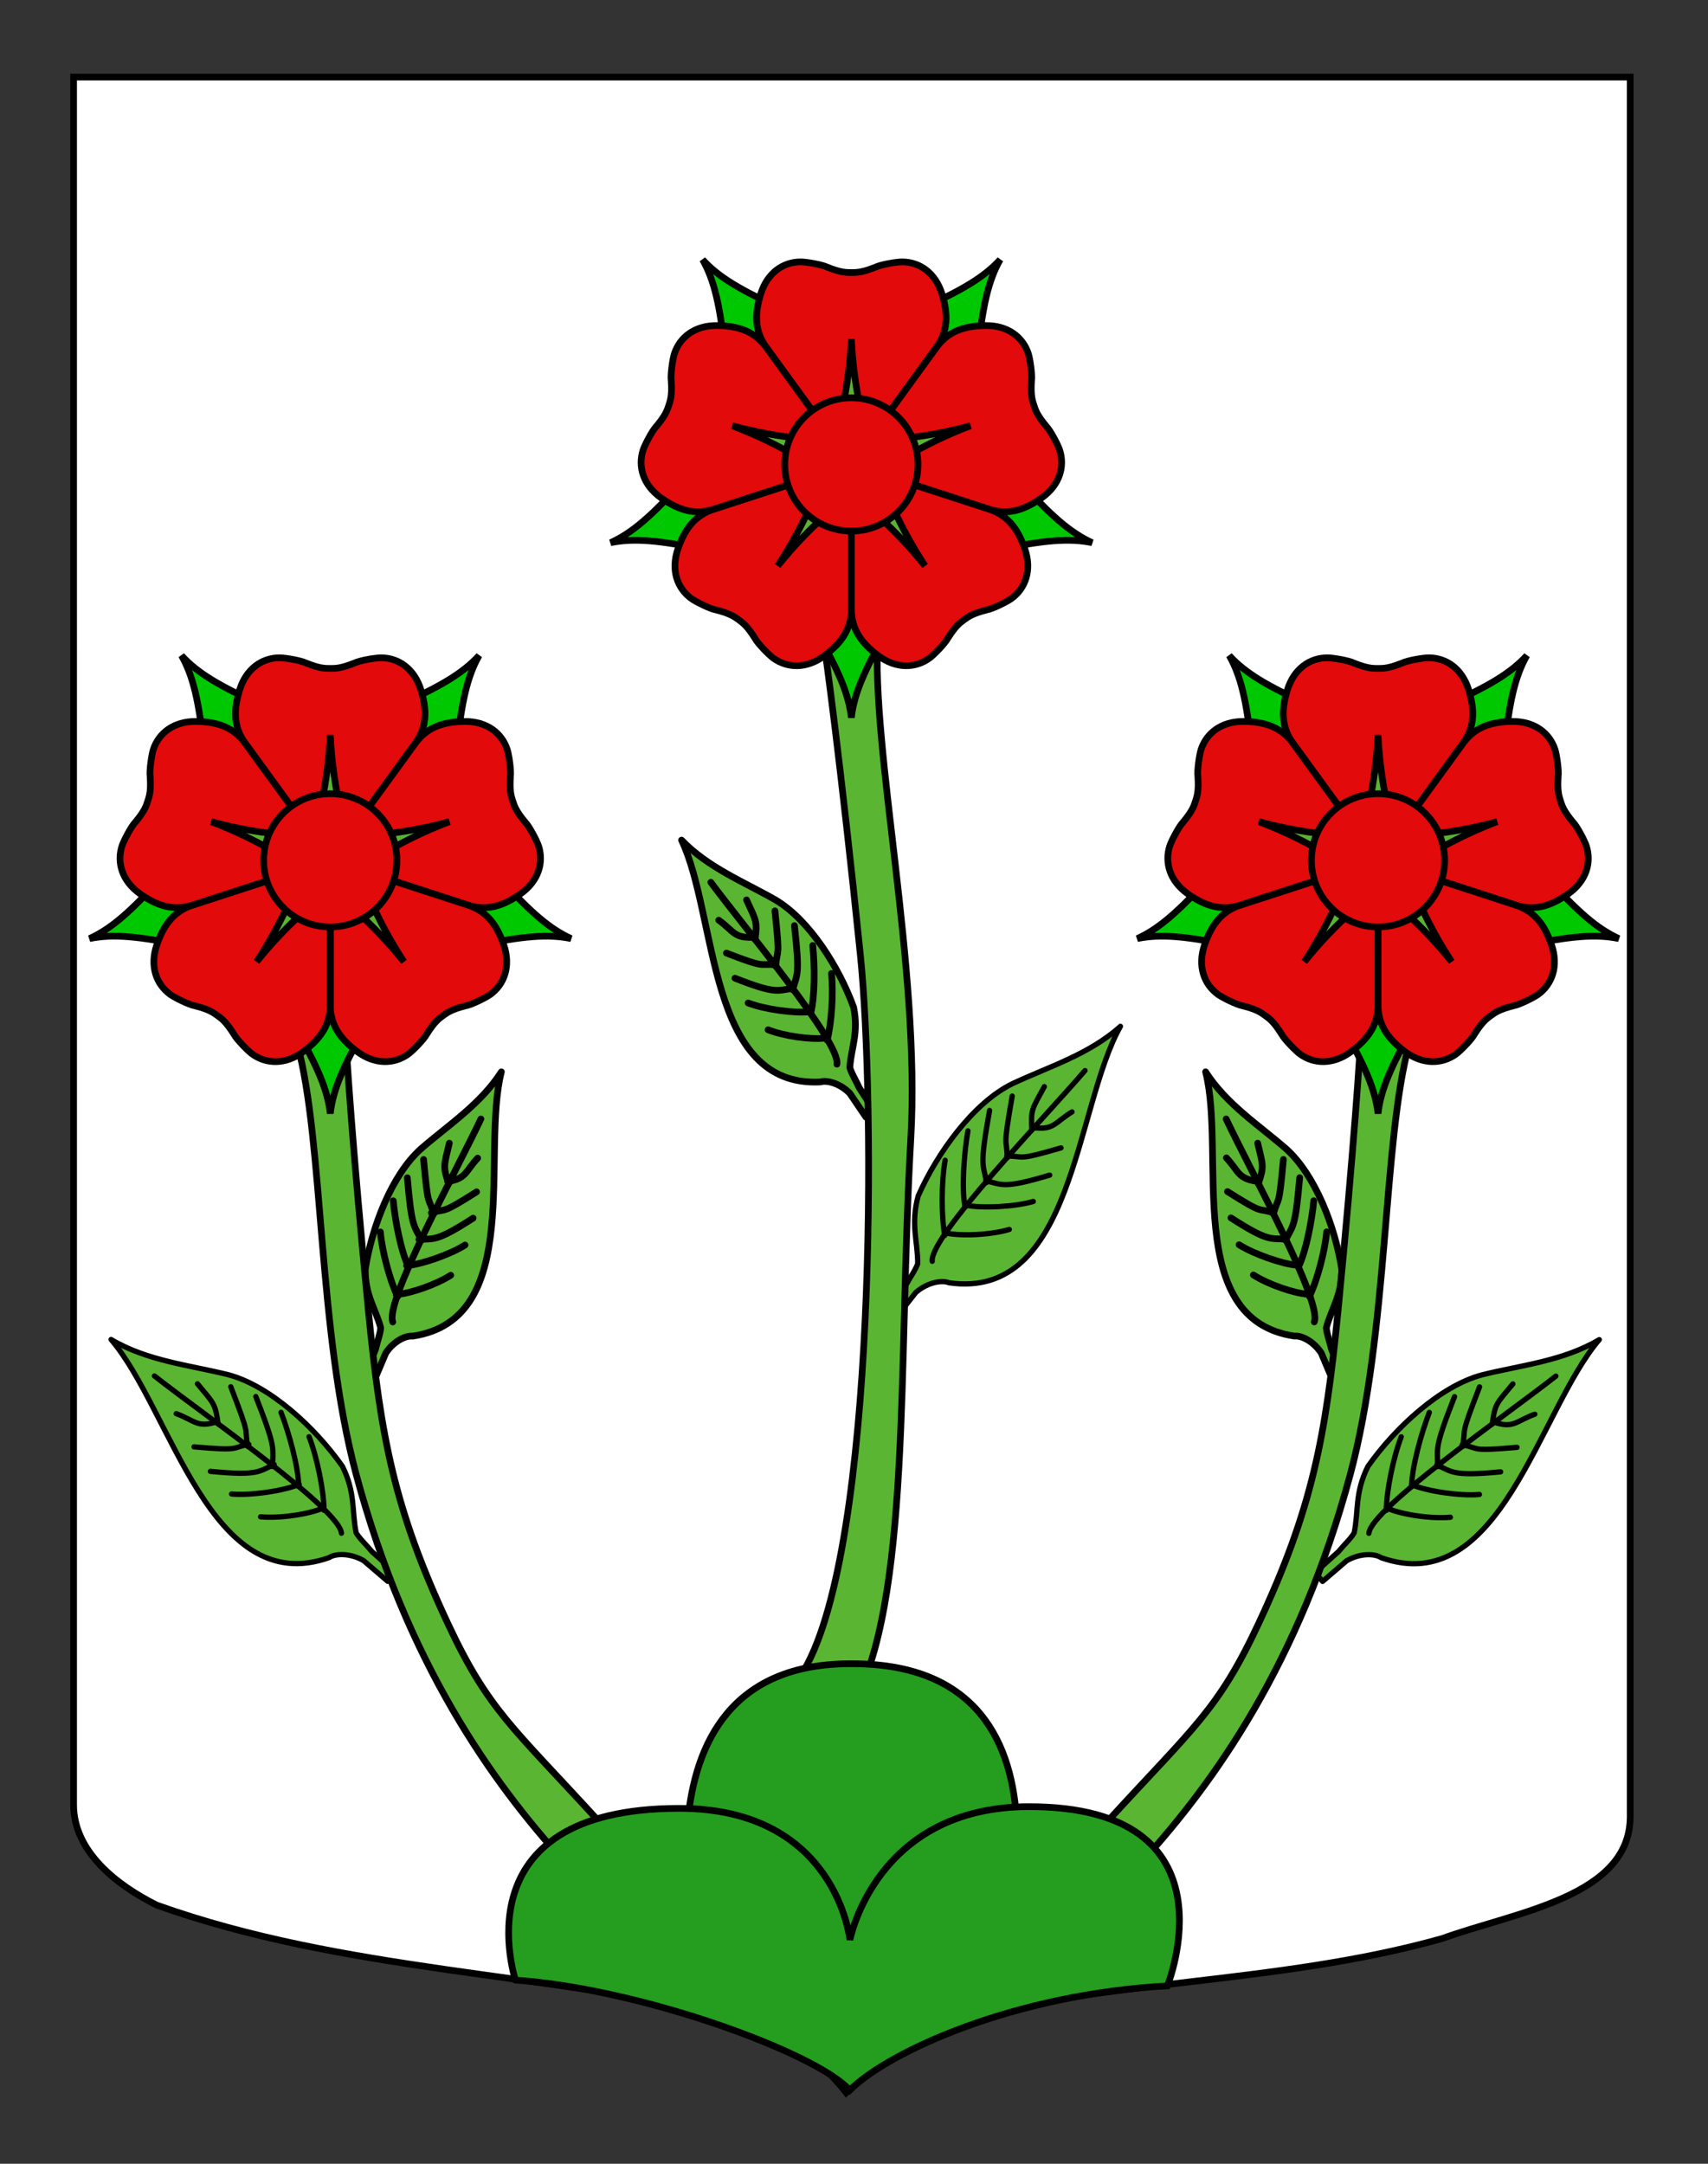 <?xml version="1.0" encoding="utf-8"?>
<!-- Generator: Adobe Illustrator 15.1.0, SVG Export Plug-In . SVG Version: 6.00 Build 0)  -->
<!DOCTYPE svg PUBLIC "-//W3C//DTD SVG 1.1//EN" "http://www.w3.org/Graphics/SVG/1.1/DTD/svg11.dtd">
<svg version="1.1" xmlns="http://www.w3.org/2000/svg" xmlns:xlink="http://www.w3.org/1999/xlink" x="0px" y="0px"
	 width="255.118px" height="323.149px" viewBox="0 0 255.118 323.149" enable-background="new 0 0 255.118 323.149"
	 xml:space="preserve">
<rect x="0" y="0" width="255.118" height="323.149" fill="#333333" stroke="none"/>
<g id="Calque_1" display="none">
</g>
<g id="Calque_2">
	<path fill="#FFFFFF" stroke="#000000" d="M10.994,11.515c78,0,154.505,0,232.505,0c0,135.583,0,149.083,0,259.753
		c0,12.043-17.099,14.25-28.1,18.25c-25,7-51,6-76,13c-5,2-9,6-13,10c-4-5-9-9-15-11c-30-7-60-7-88-17c-6-3-12.406-8-12.406-15
		C10.994,245.977,10.994,147.89,10.994,11.515z"/>
	<g>
		<g id="g7863" transform="matrix(0.777,0.134,-0.134,0.777,628.378,65.429)">
			<path id="path7865" fill="#5AB532" stroke="#000000" stroke-linejoin="round" d="M-501.658,306.266l3.831-4.632
				c2.445-2.014,5.225-2.212,6.322-1.68c23.557,4.019,24.687-32.577,33.717-47.724c-6.059,5.189-13.955,7.349-20.749,10.347
				c-7.408,3.395-14.517,12.633-18.364,20.775c-1.618,5.376-0.294,8.582-0.423,12.842c-0.507,1.288-1.483,2.509-2.359,4.042
				l-3.64,4.599L-501.658,306.266z"/>
			<path id="path7867" fill="none" stroke="#000000" stroke-linecap="round" stroke-linejoin="round" d="M-494.565,295.799
				c-0.436-4.643,22.136-26.784,29.849-35.368"/>
			<g id="g7869" transform="translate(-2,0)">
				<path id="path7871" fill="none" stroke="#000000" stroke-linecap="round" stroke-linejoin="round" d="M-490.053,290.957
					c-0.59-3.578-0.406-10.092,0.425-14.214"/>
				<path id="path7873" fill="none" stroke="#000000" stroke-linecap="round" stroke-linejoin="round" d="M-486.089,285.697
					c-0.586-3.579,0.083-10.291,0.916-14.407"/>
				<path id="path7875" fill="none" stroke="#000000" stroke-linecap="round" stroke-linejoin="round" d="M-481.883,281.139
					c-0.59-3.578-1.275-3.026,0.91-13.607"/>
				<path id="path7877" fill="none" stroke="#000000" stroke-linecap="round" stroke-linejoin="round" d="M-477.87,276.571
					c0.038-4.162-0.857-1.154,1.252-11.666"/>
				<path id="path7879" fill="none" stroke="#000000" stroke-linecap="round" stroke-linejoin="round" d="M-473.057,271.435
					c-0.123-3.92,0.095-3.878,2.566-8.157"/>
			</g>
			<g id="g7881" transform="matrix(0.989,0.15,0.15,-0.989,-69.514,899.176)">
				<path id="path7883" fill="none" stroke="#000000" stroke-linecap="round" stroke-linejoin="round" d="M-508.762,538.249
					c3.108-0.266,8.558,0.706,11.886,2.159"/>
				<path id="path7885" fill="none" stroke="#000000" stroke-linecap="round" stroke-linejoin="round" d="M-505.758,543.946
					c3.111-0.27,9.409,0.842,12.732,2.294"/>
				<path id="path7887" fill="none" stroke="#000000" stroke-linecap="round" stroke-linejoin="round" d="M-502.437,548.992
					c3.108-0.261,3.335-1.208,11.873,2.582"/>
				<path id="path7889" fill="none" stroke="#000000" stroke-linecap="round" stroke-linejoin="round" d="M-499.084,554.124
					c3.5,0.529,1.516-0.855,10.002,2.834"/>
				<path id="path7891" fill="none" stroke="#000000" stroke-linecap="round" stroke-linejoin="round" d="M-494.776,560.103
					c3.977-0.008,3.879,1.449,6.904,3.876"/>
			</g>
		</g>
		<g id="g7923" transform="matrix(-0.955,0.297,0.297,0.955,-178.923,71.85)">
			<path id="path7925" fill="#5AB532" stroke="#000000" stroke-linejoin="round" d="M-321.013,240.321l0.421-4.271
				c0.633-2.181,2.183-3.438,3.036-3.58c15.344-7.344,1.648-29.107,0.987-41.64c-1.508,5.516-5.277,10.022-8.073,14.562
				c-2.997,5.021-3.528,13.32-2.588,19.638c1.167,3.793,3.203,5.114,4.796,7.645c0.21,0.957,0.12,2.073,0.207,3.323l-0.321,4.174
				L-321.013,240.321z"/>
			<path id="path7927" fill="none" stroke="#000000" stroke-linecap="round" stroke-linejoin="round" d="M-320.975,231.31
				c-2.077-2.518,2.43-24.686,3.57-32.854"/>
			<g id="g7929" transform="translate(-2,0)">
				<path id="path7931" fill="none" stroke="#000000" stroke-linecap="round" stroke-linejoin="round" d="M-319.41,227.462
					c-1.747-1.84-4.198-5.706-5.326-8.444"/>
				<path id="path7933" fill="none" stroke="#000000" stroke-linecap="round" stroke-linejoin="round" d="M-319.156,222.771
					c-1.745-1.84-3.987-6.023-5.117-8.761"/>
				<path id="path7935" fill="none" stroke="#000000" stroke-linecap="round" stroke-linejoin="round" d="M-318.486,218.388
					c-1.749-1.839-1.934-1.233-4.805-8.293"/>
				<path id="path7937" fill="none" stroke="#000000" stroke-linecap="round" stroke-linejoin="round" d="M-317.928,214.085
					c-1.615-2.443-0.958-0.322-3.851-7.309"/>
				<path id="path7939" fill="none" stroke="#000000" stroke-linecap="round" stroke-linejoin="round" d="M-317.133,209.113
					c-1.609-2.23-1.463-2.296-1.699-5.804"/>
			</g>
			<g id="g7941" transform="matrix(0.989,0.15,0.15,-0.989,-69.514,899.176)">
				<path id="path7943" fill="none" stroke="#000000" stroke-linecap="round" stroke-linejoin="round" d="M-349.611,626.539
					c1.913,1.124,4.701,3.933,6.065,6.149"/>
				<path id="path7945" fill="none" stroke="#000000" stroke-linecap="round" stroke-linejoin="round" d="M-350.098,631.105
					c1.914,1.122,5.143,4.358,6.507,6.574"/>
				<path id="path7947" fill="none" stroke="#000000" stroke-linecap="round" stroke-linejoin="round" d="M-350.151,635.423
					c1.912,1.123,2.417,0.667,5.897,6.393"/>
				<path id="path7949" fill="none" stroke="#000000" stroke-linecap="round" stroke-linejoin="round" d="M-350.211,639.801
					c1.83,1.747,1.217,0.124,4.708,5.772"/>
				<path id="path7951" fill="none" stroke="#000000" stroke-linecap="round" stroke-linejoin="round" d="M-350.053,645.07
					c2.319,1.631,1.692,2.443,2.498,5.106"/>
			</g>
		</g>
		<path id="path3298_1_" fill="#5AB532" stroke="#000000" stroke-linecap="round" stroke-linejoin="round" d="M210.463,156.001
			c-3.938,14.51-3.019,42.788-8.795,64.258c-7.582,28.17-20.319,45.896-30.935,57.607c0,0-5.571-5.559-5.153-6.016
			c12.736-13.928,16.376-16.461,22.439-29.438c7.981-17.078,9.981-27.744,11.828-46.529c2.427-24.689,3.349-39.582,3.336-40.2
			L210.463,156.001z"/>
	</g>
	<g>
		<g id="g7863_2_" transform="matrix(0.777,0.134,-0.134,0.777,628.378,65.429)">
			<path id="path7865_2_" fill="#5AB532" stroke="#000000" stroke-linejoin="round" d="M-589.755,270.725l2.854-5.291
				c2.005-2.452,4.693-3.188,5.873-2.88c23.888-0.653,17.859-36.766,23.762-53.383c-4.931,6.271-12.253,9.93-18.334,14.193
				c-6.603,4.776-11.773,15.223-13.957,23.96c-0.539,5.587,1.385,8.473,2.089,12.676c-0.246,1.363-0.965,2.75-1.526,4.424
				l-2.672,5.221L-589.755,270.725z"/>
			<path id="path7867_2_" fill="none" stroke="#000000" stroke-linecap="round" stroke-linejoin="round" d="M-584.839,259.076
				c-1.333-4.47,16.486-30.588,22.378-40.511"/>
			<g id="g7869_2_" transform="translate(-2,0)">
				<path id="path7871_2_" fill="none" stroke="#000000" stroke-linecap="round" stroke-linejoin="round" d="M-581.321,253.836
					c-1.277-3.395-2.366-9.819-2.356-14.025"/>
				<path id="path7873_2_" fill="none" stroke="#000000" stroke-linecap="round" stroke-linejoin="round" d="M-578.458,247.903
					c-1.272-3.396-1.926-10.108-1.912-14.308"/>
				<path id="path7875_2_" fill="none" stroke="#000000" stroke-linecap="round" stroke-linejoin="round" d="M-575.221,242.612
					c-1.277-3.395-1.842-2.72-1.762-13.523"/>
				<path id="path7877_2_" fill="none" stroke="#000000" stroke-linecap="round" stroke-linejoin="round" d="M-572.177,237.35
					c-0.774-4.089-1.066-0.964-1.047-11.687"/>
				<path id="path7879_2_" fill="none" stroke="#000000" stroke-linecap="round" stroke-linejoin="round" d="M-568.458,231.374
					c-0.886-3.82-0.664-3.821,0.925-8.501"/>
			</g>
			<g id="g7881_2_" transform="matrix(0.989,0.15,0.15,-0.989,-69.514,899.176)">
				<path id="path7883_2_" fill="none" stroke="#000000" stroke-linecap="round" stroke-linejoin="round" d="M-604.582,561.298
					c3.1,0.347,8.257,2.363,11.235,4.437"/>
				<path id="path7885_2_" fill="none" stroke="#000000" stroke-linecap="round" stroke-linejoin="round" d="M-602.747,567.473
					c3.104,0.342,9.064,2.661,12.041,4.733"/>
				<path id="path7887_2_" fill="none" stroke="#000000" stroke-linecap="round" stroke-linejoin="round" d="M-600.474,573.07
					c3.099,0.349,3.508-0.535,11.141,4.849"/>
				<path id="path7889_2_" fill="none" stroke="#000000" stroke-linecap="round" stroke-linejoin="round" d="M-598.187,578.757
					c3.33,1.202,1.653-0.543,9.257,4.73"/>
				<path id="path7891_2_" fill="none" stroke="#000000" stroke-linecap="round" stroke-linejoin="round" d="M-595.126,585.463
					c3.902,0.768,3.521,2.176,6.016,5.147"/>
			</g>
		</g>
		<g id="g7923_2_" transform="matrix(-0.955,0.297,0.297,0.955,-178.923,71.85)">
			<path id="path7925_2_" fill="#5AB532" stroke="#000000" stroke-linejoin="round" d="M-266.118,182.22l1.245-4.106
				c1.046-2.016,2.812-2.946,3.676-2.919c16.483-4.21,7.293-28.226,9.089-40.648c-2.555,5.115-7.131,8.799-10.758,12.708
				c-3.919,4.339-6.058,12.375-6.368,18.755c0.404,3.949,2.143,5.64,3.213,8.434c0.018,0.98-0.287,2.058-0.446,3.3l-1.128,4.03
				L-266.118,182.22z"/>
			<path id="path7927_2_" fill="none" stroke="#000000" stroke-linecap="round" stroke-linejoin="round" d="M-264.323,173.39
				c-1.546-2.876,7.198-23.739,9.908-31.528"/>
			<g id="g7929_2_" transform="translate(-2,0)">
				<path id="path7931_2_" fill="none" stroke="#000000" stroke-linecap="round" stroke-linejoin="round" d="M-261.998,169.532
					c-1.355-2.146-3.005-6.417-3.578-9.321"/>
				<path id="path7933_2_" fill="none" stroke="#000000" stroke-linecap="round" stroke-linejoin="round" d="M-260.835,164.979
					c-1.353-2.144-2.735-6.685-3.31-9.59"/>
				<path id="path7935_2_" fill="none" stroke="#000000" stroke-linecap="round" stroke-linejoin="round" d="M-259.323,160.811
					c-1.356-2.143-1.656-1.586-3.095-9.07"/>
				<path id="path7937_2_" fill="none" stroke="#000000" stroke-linecap="round" stroke-linejoin="round" d="M-257.936,156.701
					c-1.107-2.712-0.877-0.502-2.351-7.92"/>
				<path id="path7939_2_" fill="none" stroke="#000000" stroke-linecap="round" stroke-linejoin="round" d="M-256.187,151.98
					c-1.143-2.502-0.987-2.538-0.535-6.025"/>
			</g>
			<g id="g7941_2_" transform="matrix(0.989,0.15,0.15,-0.989,-69.514,899.176)">
				<path id="path7943_2_" fill="none" stroke="#000000" stroke-linecap="round" stroke-linejoin="round" d="M-301.499,692.412
					c2.096,0.728,5.377,2.94,7.147,4.848"/>
				<path id="path7945_2_" fill="none" stroke="#000000" stroke-linecap="round" stroke-linejoin="round" d="M-301.086,696.984
					c2.096,0.728,5.894,3.271,7.663,5.179"/>
				<path id="path7947_2_" fill="none" stroke="#000000" stroke-linecap="round" stroke-linejoin="round" d="M-300.296,701.23
					c2.095,0.73,2.5,0.184,7.03,5.121"/>
				<path id="path7949_2_" fill="none" stroke="#000000" stroke-linecap="round" stroke-linejoin="round" d="M-299.501,705.536
					c2.136,1.356,1.219-0.116,5.743,4.742"/>
				<path id="path7951_2_" fill="none" stroke="#000000" stroke-linecap="round" stroke-linejoin="round" d="M-298.318,710.673
					c2.592,1.146,2.136,2.065,3.446,4.521"/>
			</g>
		</g>
		<path id="path3298_3_" fill="#5AB532" stroke="#000000" stroke-linecap="round" stroke-linejoin="round" d="M131.119,94.773
			c-1.032,17.428,6.398,49.513,4.926,75.291c-1.934,33.82,0.112,69.375-8.892,85.065c0,0-7.384-5.129-7.029-5.743
			c10.832-18.686,10.623-84.903,8.387-106.756c-2.939-28.721-5.307-45.926-5.462-46.628L131.119,94.773z"/>
	</g>
	<g>
		<g id="g7863_1_" transform="matrix(0.777,0.134,-0.134,0.777,628.378,65.429)">
			<path id="path7865_1_" fill="#5AB532" stroke="#000000" stroke-linejoin="round" d="M-676.184,336.348l-5.161-3.083
				c-2.978-1.079-5.663-0.334-6.52,0.533c-20.852,11.674-34.169-22.431-47.749-33.682c7.447,2.863,15.611,2.253,23.016,2.803
				c8.118,0.72,17.909,7.046,24.259,13.43c3.324,4.523,3.15,7.988,4.698,11.958c0.908,1.044,2.238,1.869,3.576,3.02l4.97,3.115
				L-676.184,336.348z"/>
			<path id="path7867_1_" fill="none" stroke="#000000" stroke-linecap="round" stroke-linejoin="round" d="M-686.373,328.859
				c-1.143-4.519-29.826-17.827-39.968-23.333"/>
			<g id="g7869_1_" transform="translate(-2,0)">
				<path id="path7871_1_" fill="none" stroke="#000000" stroke-linecap="round" stroke-linejoin="round" d="M-688.36,325.139
					c-0.642-3.57-2.996-9.645-5.159-13.251"/>
				<path id="path7873_1_" fill="none" stroke="#000000" stroke-linecap="round" stroke-linejoin="round" d="M-693.857,321.509
					c-0.647-3.569-3.523-9.67-5.686-13.27"/>
				<path id="path7875_1_" fill="none" stroke="#000000" stroke-linecap="round" stroke-linejoin="round" d="M-699.346,318.622
					c-0.642-3.57,0.188-3.279-5.413-12.517"/>
				<path id="path7877_1_" fill="none" stroke="#000000" stroke-linecap="round" stroke-linejoin="round" d="M-704.657,315.661
					c-1.429-3.909,0.421-1.375-5.086-10.574"/>
				<path id="path7879_1_" fill="none" stroke="#000000" stroke-linecap="round" stroke-linejoin="round" d="M-710.911,312.433
					c-1.197-3.736-1.388-3.622-5.149-6.828"/>
			</g>
			<g id="g7881_1_" transform="matrix(0.989,0.15,0.15,-0.989,-69.514,899.176)">
				<path id="path7883_1_" fill="none" stroke="#000000" stroke-linecap="round" stroke-linejoin="round" d="M-699.882,474.718
					c-2.33-2.074-7.278-4.558-10.813-5.385"/>
				<path id="path7885_1_" fill="none" stroke="#000000" stroke-linecap="round" stroke-linejoin="round" d="M-705.699,477.483
					c-2.33-2.078-8.041-4.957-11.571-5.785"/>
				<path id="path7887_1_" fill="none" stroke="#000000" stroke-linecap="round" stroke-linejoin="round" d="M-711.38,479.538
					c-2.333-2.071-1.948-2.964-11.055-5.041"/>
				<path id="path7889_1_" fill="none" stroke="#000000" stroke-linecap="round" stroke-linejoin="round" d="M-717.138,481.64
					c-3.12-1.671-0.702-1.593-9.708-3.718"/>
				<path id="path7891_1_" fill="none" stroke="#000000" stroke-linecap="round" stroke-linejoin="round" d="M-724.169,483.851
					c-3.18-2.389-3.974-1.162-7.851-1.029"/>
			</g>
		</g>
		<g id="g7923_1_" transform="matrix(-0.955,0.297,0.297,0.955,-178.923,71.85)">
			<path id="path7925_1_" fill="#5AB532" stroke="#000000" stroke-linejoin="round" d="M-184.414,197.848l-2.768-3.279
				c-1.758-1.436-3.747-1.593-4.53-1.227c-16.804,2.651-17.862-23.041-24.424-33.74c4.37,3.689,10.029,5.263,14.907,7.417
				c5.316,2.437,10.458,8.971,13.267,14.709c1.19,3.787,0.262,6.029,0.385,9.017c0.37,0.908,1.077,1.776,1.714,2.854l2.632,3.257
				L-184.414,197.848z"/>
			<path id="path7927_1_" fill="none" stroke="#000000" stroke-linecap="round" stroke-linejoin="round" d="M-189.555,190.448
				c0.283-3.252-15.999-18.956-21.57-25.038"/>
			<g id="g7929_1_" transform="translate(-2,0)">
				<path id="path7931_1_" fill="none" stroke="#000000" stroke-linecap="round" stroke-linejoin="round" d="M-189.378,187.033
					c0.396-2.507,0.222-7.081-0.401-9.976"/>
				<path id="path7933_1_" fill="none" stroke="#000000" stroke-linecap="round" stroke-linejoin="round" d="M-192.247,183.311
					c0.394-2.505-0.131-7.221-0.753-10.118"/>
				<path id="path7935_1_" fill="none" stroke="#000000" stroke-linecap="round" stroke-linejoin="round" d="M-195.285,180.081
					c0.398-2.507,0.894-2.113-0.745-9.555"/>
				<path id="path7937_1_" fill="none" stroke="#000000" stroke-linecap="round" stroke-linejoin="round" d="M-198.185,176.853
					c-0.055-2.927,0.607-0.808-0.973-8.203"/>
				<path id="path7939_1_" fill="none" stroke="#000000" stroke-linecap="round" stroke-linejoin="round" d="M-201.659,173.209
					c0.06-2.749-0.097-2.721-1.891-5.744"/>
			</g>
			<g id="g7941_1_" transform="matrix(0.989,0.15,0.15,-0.989,-69.514,899.176)">
				<path id="path7943_1_" fill="none" stroke="#000000" stroke-linecap="round" stroke-linejoin="round" d="M-227.14,685.955
					c-2.066-0.808-5.999-1.258-8.583-0.958"/>
				<path id="path7945_1_" fill="none" stroke="#000000" stroke-linecap="round" stroke-linejoin="round" d="M-230.425,689.163
					c-2.066-0.809-6.606-1.342-9.191-1.042"/>
				<path id="path7947_1_" fill="none" stroke="#000000" stroke-linecap="round" stroke-linejoin="round" d="M-233.783,691.877
					c-2.066-0.806-2.02-1.486-8.671-0.674"/>
				<path id="path7949_1_" fill="none" stroke="#000000" stroke-linecap="round" stroke-linejoin="round" d="M-237.185,694.633
					c-2.505-0.356-0.851-0.88-7.447-0.124"/>
				<path id="path7951_1_" fill="none" stroke="#000000" stroke-linecap="round" stroke-linejoin="round" d="M-241.421,697.772
					c-2.715-0.813-2.966,0.182-5.557,1.198"/>
			</g>
		</g>
		<path id="path3298_2_" fill="#5AB532" stroke="#000000" stroke-linecap="round" stroke-linejoin="round" d="M44.422,156
			c3.938,14.51,3.019,42.789,8.795,64.258c7.582,28.171,20.319,45.897,30.935,57.607c0,0,5.571-5.559,5.153-6.015
			c-12.736-13.929-16.376-16.461-22.439-29.438c-7.981-17.077-9.981-27.743-11.828-46.528c-2.427-24.689-3.349-39.583-3.336-40.201
			L44.422,156z"/>
	</g>
	<g>
		<path fill-rule="evenodd" clip-rule="evenodd" fill="#259D1F" stroke="#000000" d="M148.242,296.58h-43.086
			c0,0-13.958-48.386,22.15-48.104C164.931,248.476,148.242,296.58,148.242,296.58z"/>
		<path fill-rule="evenodd" clip-rule="evenodd" fill="#259D1F" stroke="#000000" d="M126.923,312.16
			c-5-5.592-31.292-15.196-49.958-16.438c0.167,0.155-8.868-25.651,24.498-25.651c23.49,0,25.486,19.643,25.486,19.643
			s3.814-19.896,26.77-19.896c31.498,0,20.645,26.763,20.645,26.763C151.697,297.822,132.923,306.258,126.923,312.16z"/>
	</g>
	<g>
		<path id="g1_rose_9_" fill="#00C800" stroke="#000000" d="M203.446,139.237l-2.788,14.331c3.185,5.573,4.777,9.155,5.175,12.74
			c0.397-3.585,1.99-7.167,5.176-12.74l-2.789-14.331H203.446z"/>
		<path id="g1_rose_8_" fill="#00C800" stroke="#000000" d="M194.873,129.539l-14.488,1.779c-4.317,4.75-7.231,7.372-10.518,8.857
			c3.529-0.728,7.432-0.322,13.714,0.986l12.77-7.079L194.873,129.539z"/>
		<path id="g1_rose_7_" fill="#00C800" stroke="#000000" d="M201.446,118.391l-6.168-13.23c-5.851-2.637-9.244-4.599-11.671-7.264
			c1.782,3.132,2.599,6.966,3.299,13.348l10.676,9.955L201.446,118.391z"/>
		<path id="g1_rose_6_" fill="#00C800" stroke="#000000" d="M214.084,121.199l10.677-9.955c0.699-6.381,1.516-10.216,3.3-13.348
			c-2.428,2.665-5.822,4.626-11.672,7.264l-6.171,13.23L214.084,121.199z"/>
		<path id="g1_rose_5_" fill="#00C800" stroke="#000000" d="M215.316,134.082l12.769,7.079c6.283-1.308,10.184-1.713,13.715-0.986
			c-3.286-1.485-6.199-4.107-10.519-8.857l-14.489-1.779L215.316,134.082z"/>
		<g>
			<path id="path2843_9_" fill="#E20A0A" stroke="#000000" d="M198.27,98.237c-2.586,0-4.975,1.592-5.971,4.777
				c-0.994,3.184-0.802,5.572,0.672,7.762l12.862,17.713l12.859-17.713c1.475-2.19,1.669-4.578,0.673-7.762
				c-0.995-3.185-3.382-4.777-5.968-4.777c-0.797,0-3.186,0.397-3.981,0.797c-1.989,0.795-2.789,0.795-3.583,0.795
				s-1.593,0-3.583-0.795C201.455,98.635,199.067,98.237,198.27,98.237z"/>
			<path id="path2843_8_" fill="#E20A0A" stroke="#000000" d="M232.269,111.949c-0.802-2.461-3.052-4.24-6.389-4.203
				c-3.338,0.037-5.546,0.961-7.176,3.038l-12.871,17.706l20.822,6.759c2.536,0.724,4.869,0.171,7.59-1.759
				c2.722-1.931,3.496-4.694,2.698-7.155c-0.247-0.757-1.363-2.906-1.987-3.54c-1.373-1.647-1.622-2.404-1.864-3.161
				c-0.248-0.757-0.492-1.514-0.352-3.653C232.872,115.101,232.512,112.706,232.269,111.949z"/>
			<path id="path2843_7_" fill="#E20A0A" stroke="#000000" d="M229.734,148.519c2.094-1.521,3.089-4.211,2.022-7.375
				c-1.067-3.16-2.628-4.978-5.106-5.884l-20.816-6.771l0.006,21.891c0.097,2.637,1.341,4.684,4.021,6.675
				c2.674,1.99,5.545,1.875,7.64,0.355c0.642-0.468,2.339-2.194,2.751-2.984c1.141-1.815,1.786-2.282,2.43-2.75
				c0.644-0.468,1.289-0.936,3.364-1.461C226.924,150.069,229.09,148.987,229.734,148.519z"/>
			<path id="path2843_6_" fill="#E20A0A" stroke="#000000" d="M194.168,157.411c2.095,1.52,4.965,1.635,7.64-0.355
				c2.678-1.991,3.923-4.038,4.021-6.675l0.005-21.891l-20.816,6.771c-2.479,0.906-4.042,2.724-5.106,5.884
				c-1.067,3.163-0.07,5.853,2.022,7.375c0.644,0.468,2.81,1.549,3.688,1.696c2.077,0.525,2.724,0.993,3.367,1.461
				c0.644,0.468,1.287,0.936,2.429,2.75C191.828,155.216,193.527,156.943,194.168,157.411z"/>
			<path id="path2843_5_" fill="#E20A0A" stroke="#000000" d="M174.724,126.335c-0.798,2.461-0.022,5.224,2.698,7.155
				c2.721,1.93,5.053,2.482,7.59,1.759l20.821-6.759l-12.872-17.706c-1.629-2.077-3.839-3.001-7.175-3.038
				c-3.337-0.038-5.587,1.742-6.389,4.203c-0.245,0.757-0.604,3.152-0.471,4.032c0.141,2.139-0.104,2.896-0.353,3.653
				c-0.244,0.757-0.491,1.514-1.863,3.161C176.088,123.428,174.97,125.577,174.724,126.335z"/>
		</g>
		<g>
			<path fill="#5AB432" stroke="#000000" d="M205.833,109.782c-0.397,7.961-1.99,12.738-2.787,16.718h5.573
				C207.823,122.52,206.231,117.743,205.833,109.782z"/>
			<path fill="#5AB432" stroke="#000000" d="M223.627,122.709c-7.695,2.081-12.73,2.042-16.763,2.516l1.723,5.301
				C212.127,128.537,216.178,125.548,223.627,122.709z"/>
			<path fill="#5AB432" stroke="#000000" d="M216.829,143.627c-4.358-6.676-5.876-11.476-7.571-15.165l-4.509,3.275
				C207.734,134.49,211.829,137.419,216.829,143.627z"/>
			<path fill="#5AB432" stroke="#000000" d="M194.836,143.627c5.001-6.208,9.097-9.137,12.082-11.89l-4.51-3.275
				C200.713,132.151,199.192,136.951,194.836,143.627z"/>
			<path fill="#5AB432" stroke="#000000" d="M188.039,122.709c7.45,2.838,11.501,5.828,15.04,7.816l1.724-5.301
				C200.771,124.752,195.734,124.79,188.039,122.709z"/>
		</g>
		<circle fill="#E20A0A" stroke="#000000" cx="205.833" cy="128.49" r="9.951"/>
	</g>
	<g>
		<path id="g1_rose_15_" fill="#00C800" stroke="#000000" d="M124.779,80.112l-2.788,14.331c3.185,5.573,4.777,9.155,5.175,12.74
			c0.397-3.585,1.99-7.167,5.176-12.74l-2.789-14.331H124.779z"/>
		<path id="g1_rose_14_" fill="#00C800" stroke="#000000" d="M116.206,70.414l-14.488,1.779c-4.317,4.75-7.231,7.372-10.518,8.857
			c3.529-0.728,7.432-0.322,13.714,0.986l12.77-7.079L116.206,70.414z"/>
		<path id="g1_rose_13_" fill="#00C800" stroke="#000000" d="M122.779,59.266l-6.168-13.23c-5.851-2.637-9.244-4.599-11.671-7.264
			c1.782,3.132,2.599,6.966,3.299,13.348l10.676,9.955L122.779,59.266z"/>
		<path id="g1_rose_12_" fill="#00C800" stroke="#000000" d="M135.417,62.074l10.677-9.955c0.699-6.381,1.516-10.216,3.3-13.348
			c-2.428,2.665-5.822,4.626-11.672,7.264l-6.171,13.23L135.417,62.074z"/>
		<path id="g1_rose_11_" fill="#00C800" stroke="#000000" d="M136.649,74.957l12.769,7.079c6.283-1.308,10.184-1.713,13.715-0.986
			c-3.286-1.485-6.199-4.107-10.519-8.857l-14.489-1.779L136.649,74.957z"/>
		<g>
			<path id="path2843_15_" fill="#E20A0A" stroke="#000000" d="M119.603,39.112c-2.586,0-4.975,1.592-5.971,4.777
				c-0.994,3.184-0.802,5.572,0.672,7.762l12.862,17.713l12.859-17.713c1.475-2.19,1.669-4.578,0.673-7.762
				c-0.995-3.185-3.382-4.777-5.968-4.777c-0.797,0-3.186,0.397-3.981,0.797c-1.989,0.795-2.789,0.795-3.583,0.795
				s-1.593,0-3.583-0.795C122.788,39.51,120.4,39.112,119.603,39.112z"/>
			<path id="path2843_14_" fill="#E20A0A" stroke="#000000" d="M153.602,52.824c-0.802-2.461-3.052-4.24-6.389-4.203
				c-3.338,0.037-5.546,0.961-7.176,3.038l-12.871,17.706l20.822,6.759c2.536,0.724,4.869,0.171,7.59-1.759
				c2.722-1.931,3.496-4.694,2.698-7.155c-0.247-0.757-1.363-2.906-1.987-3.54c-1.373-1.647-1.622-2.404-1.864-3.161
				c-0.248-0.757-0.492-1.514-0.352-3.653C154.205,55.976,153.845,53.581,153.602,52.824z"/>
			<path id="path2843_13_" fill="#E20A0A" stroke="#000000" d="M151.067,89.394c2.094-1.521,3.089-4.211,2.022-7.375
				c-1.067-3.16-2.628-4.978-5.106-5.884l-20.816-6.771l0.006,21.891c0.097,2.637,1.341,4.684,4.021,6.675
				c2.674,1.99,5.545,1.875,7.64,0.355c0.642-0.468,2.339-2.194,2.751-2.984c1.141-1.815,1.786-2.282,2.43-2.75
				c0.644-0.468,1.289-0.936,3.364-1.461C148.257,90.944,150.423,89.862,151.067,89.394z"/>
			<path id="path2843_12_" fill="#E20A0A" stroke="#000000" d="M115.501,98.286c2.095,1.52,4.965,1.635,7.64-0.355
				c2.678-1.991,3.923-4.038,4.021-6.675l0.005-21.891l-20.816,6.771c-2.479,0.906-4.042,2.724-5.106,5.884
				c-1.067,3.163-0.07,5.853,2.022,7.375c0.644,0.468,2.81,1.549,3.688,1.696c2.077,0.525,2.724,0.993,3.367,1.461
				c0.644,0.468,1.287,0.936,2.429,2.75C113.161,96.091,114.86,97.818,115.501,98.286z"/>
			<path id="path2843_11_" fill="#E20A0A" stroke="#000000" d="M96.057,67.21c-0.798,2.461-0.022,5.224,2.698,7.155
				c2.721,1.93,5.053,2.482,7.59,1.759l20.821-6.759l-12.872-17.706c-1.629-2.077-3.839-3.001-7.175-3.038
				c-3.337-0.038-5.587,1.742-6.389,4.203c-0.245,0.757-0.604,3.152-0.471,4.032c0.141,2.139-0.104,2.896-0.353,3.653
				c-0.244,0.757-0.491,1.514-1.863,3.161C97.421,64.303,96.303,66.452,96.057,67.21z"/>
		</g>
		<g>
			<path fill="#5AB432" stroke="#000000" d="M127.166,50.657c-0.397,7.961-1.99,12.738-2.787,16.718h5.573
				C129.156,63.395,127.564,58.618,127.166,50.657z"/>
			<path fill="#5AB432" stroke="#000000" d="M144.96,63.584c-7.695,2.081-12.73,2.042-16.763,2.516l1.723,5.301
				C133.46,69.412,137.511,66.423,144.96,63.584z"/>
			<path fill="#5AB432" stroke="#000000" d="M138.162,84.502c-4.358-6.676-5.876-11.476-7.571-15.165l-4.509,3.275
				C129.067,75.365,133.162,78.294,138.162,84.502z"/>
			<path fill="#5AB432" stroke="#000000" d="M116.169,84.502c5.001-6.208,9.097-9.137,12.082-11.89l-4.51-3.275
				C122.046,73.026,120.525,77.826,116.169,84.502z"/>
			<path fill="#5AB432" stroke="#000000" d="M109.372,63.584c7.45,2.838,11.501,5.828,15.04,7.816l1.724-5.301
				C122.104,65.627,117.067,65.665,109.372,63.584z"/>
		</g>
		<circle fill="#E20A0A" stroke="#000000" cx="127.166" cy="69.365" r="9.951"/>
	</g>
	<g>
		<path id="g1_rose_10_" fill="#00C800" stroke="#000000" d="M46.946,139.237l-2.788,14.331c3.185,5.573,4.777,9.155,5.175,12.74
			c0.397-3.585,1.99-7.167,5.176-12.74l-2.789-14.331H46.946z"/>
		<path id="g1_rose_4_" fill="#00C800" stroke="#000000" d="M38.373,129.539l-14.488,1.779c-4.317,4.75-7.231,7.372-10.518,8.857
			c3.529-0.728,7.432-0.322,13.714,0.986l12.77-7.079L38.373,129.539z"/>
		<path id="g1_rose_3_" fill="#00C800" stroke="#000000" d="M44.946,118.391l-6.168-13.23c-5.851-2.637-9.244-4.599-11.671-7.264
			c1.782,3.132,2.599,6.966,3.299,13.348l10.676,9.955L44.946,118.391z"/>
		<path id="g1_rose_2_" fill="#00C800" stroke="#000000" d="M57.584,121.199l10.677-9.955c0.699-6.381,1.516-10.216,3.3-13.348
			c-2.428,2.665-5.822,4.626-11.672,7.264l-6.171,13.23L57.584,121.199z"/>
		<path id="g1_rose_1_" fill="#00C800" stroke="#000000" d="M58.816,134.082l12.769,7.079c6.283-1.308,10.184-1.713,13.715-0.986
			c-3.286-1.485-6.199-4.107-10.519-8.857l-14.489-1.779L58.816,134.082z"/>
		<g>
			<path id="path2843_10_" fill="#E20A0A" stroke="#000000" d="M41.77,98.237c-2.586,0-4.975,1.592-5.971,4.777
				c-0.994,3.184-0.802,5.572,0.672,7.762l12.862,17.713l12.859-17.713c1.475-2.19,1.669-4.578,0.673-7.762
				c-0.995-3.185-3.382-4.777-5.968-4.777c-0.797,0-3.186,0.397-3.981,0.797c-1.989,0.795-2.789,0.795-3.583,0.795
				s-1.593,0-3.583-0.795C44.955,98.635,42.567,98.237,41.77,98.237z"/>
			<path id="path2843_4_" fill="#E20A0A" stroke="#000000" d="M75.769,111.949c-0.802-2.461-3.052-4.24-6.389-4.203
				c-3.338,0.037-5.546,0.961-7.176,3.038L49.333,128.49l20.822,6.759c2.536,0.724,4.869,0.171,7.59-1.759
				c2.722-1.931,3.496-4.694,2.698-7.155c-0.247-0.757-1.363-2.906-1.987-3.54c-1.373-1.647-1.622-2.404-1.864-3.161
				c-0.248-0.757-0.492-1.514-0.352-3.653C76.372,115.101,76.012,112.706,75.769,111.949z"/>
			<path id="path2843_3_" fill="#E20A0A" stroke="#000000" d="M73.234,148.519c2.094-1.521,3.089-4.211,2.022-7.375
				c-1.067-3.16-2.628-4.978-5.106-5.884l-20.816-6.771l0.006,21.891c0.097,2.637,1.341,4.684,4.021,6.675
				c2.674,1.99,5.545,1.875,7.64,0.355c0.642-0.468,2.339-2.194,2.751-2.984c1.141-1.815,1.786-2.282,2.43-2.75
				c0.644-0.468,1.289-0.936,3.364-1.461C70.424,150.069,72.59,148.987,73.234,148.519z"/>
			<path id="path2843_2_" fill="#E20A0A" stroke="#000000" d="M37.668,157.411c2.095,1.52,4.965,1.635,7.64-0.355
				c2.678-1.991,3.923-4.038,4.021-6.675l0.005-21.891l-20.816,6.771c-2.479,0.906-4.042,2.724-5.106,5.884
				c-1.067,3.163-0.07,5.853,2.022,7.375c0.644,0.468,2.81,1.549,3.688,1.696c2.077,0.525,2.724,0.993,3.367,1.461
				c0.644,0.468,1.287,0.936,2.429,2.75C35.328,155.216,37.027,156.943,37.668,157.411z"/>
			<path id="path2843_1_" fill="#E20A0A" stroke="#000000" d="M18.224,126.335c-0.798,2.461-0.022,5.224,2.698,7.155
				c2.721,1.93,5.053,2.482,7.59,1.759l20.821-6.759l-12.872-17.706c-1.629-2.077-3.839-3.001-7.175-3.038
				c-3.337-0.038-5.587,1.742-6.389,4.203c-0.245,0.757-0.604,3.152-0.471,4.032c0.141,2.139-0.104,2.896-0.353,3.653
				c-0.244,0.757-0.491,1.514-1.863,3.161C19.588,123.428,18.47,125.577,18.224,126.335z"/>
		</g>
		<g>
			<path fill="#5AB432" stroke="#000000" d="M49.333,109.782c-0.397,7.961-1.99,12.738-2.787,16.718h5.573
				C51.323,122.52,49.731,117.743,49.333,109.782z"/>
			<path fill="#5AB432" stroke="#000000" d="M67.127,122.709c-7.695,2.081-12.73,2.042-16.763,2.516l1.723,5.301
				C55.627,128.537,59.678,125.548,67.127,122.709z"/>
			<path fill="#5AB432" stroke="#000000" d="M60.329,143.627c-4.358-6.676-5.876-11.476-7.571-15.165l-4.509,3.275
				C51.234,134.49,55.329,137.419,60.329,143.627z"/>
			<path fill="#5AB432" stroke="#000000" d="M38.336,143.627c5.001-6.208,9.097-9.137,12.082-11.89l-4.51-3.275
				C44.213,132.151,42.692,136.951,38.336,143.627z"/>
			<path fill="#5AB432" stroke="#000000" d="M31.539,122.709c7.45,2.838,11.501,5.828,15.04,7.816l1.724-5.301
				C44.271,124.752,39.234,124.79,31.539,122.709z"/>
		</g>
		<circle fill="#E20A0A" stroke="#000000" cx="49.333" cy="128.49" r="9.951"/>
	</g>
</g>
</svg>
